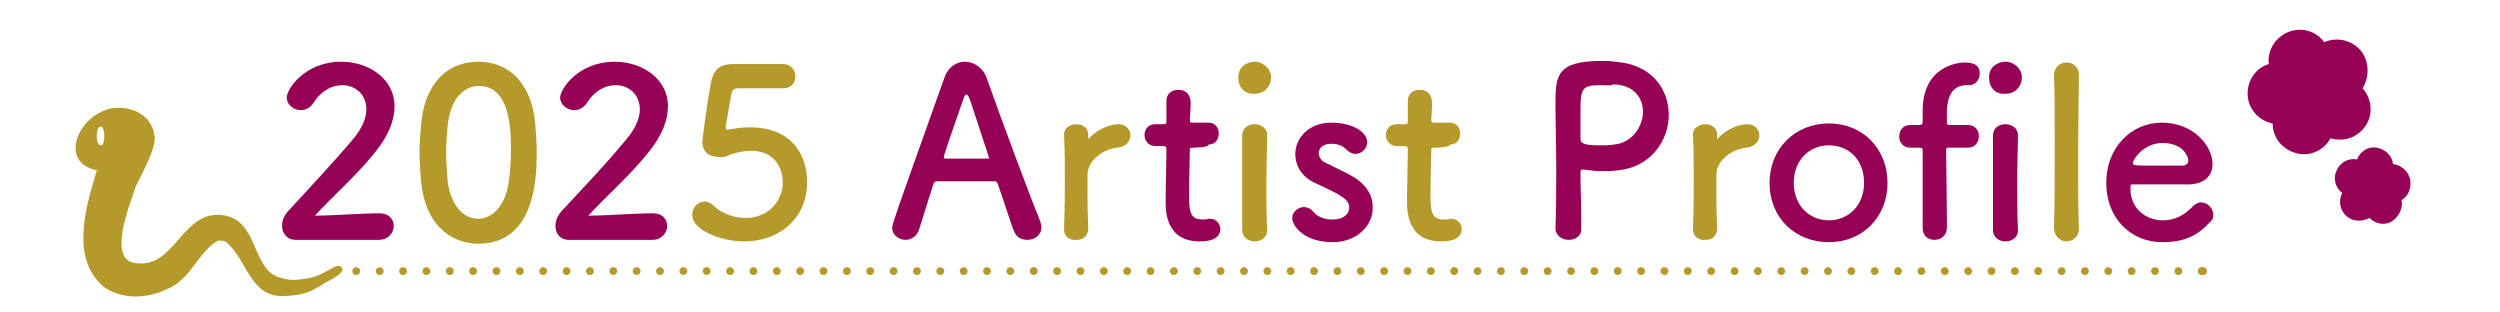 <?xml version="1.0" encoding="utf-8"?>
<!-- Generator: Adobe Illustrator 27.9.5, SVG Export Plug-In . SVG Version: 9.03 Build 54986)  -->
<svg version="1.1" id="レイヤー_1" xmlns="http://www.w3.org/2000/svg" xmlns:xlink="http://www.w3.org/1999/xlink" x="0px"
	 y="0px" viewBox="0 0 320 40" style="enable-background:new 0 0 320 40;" xml:space="preserve">
<style type="text/css">
	.st0{fill:#960055;}
	.st1{fill:#B5992A;}
	.st2{fill:none;stroke:#B5992A;stroke-linecap:round;stroke-miterlimit:10;}
	.st3{fill:none;stroke:#B5992A;stroke-linecap:round;stroke-miterlimit:10;stroke-dasharray:0,0,0,0,0,2.99;}
</style>
<g id="_レイヤー_3">
	<g>
		<path class="st0" d="M37.8,30.7c-1,0-1.7-0.8-1.7-1.8c0-0.7,0.3-1.4,0.9-2c2.1-2.3,5.5-5.9,8.2-9.1c1.2-1.4,1.7-2.8,1.7-3.8
			c0-1.9-1.4-3.1-3.1-3.1c-1.3,0-2.7,0.7-3.7,2.3c-0.4,0.6-1,0.9-1.6,0.9c-0.9,0-1.8-0.7-1.8-1.6c0-1.1,2.3-4.6,7-4.6
			c3.5,0,6.8,2.2,6.8,5.7c0,1.7-0.7,3.7-2.5,5.9c-2.3,2.9-5.2,5.4-7.7,8.1c2.5,0,5.9-0.3,8.3-0.3c1.2,0,1.8,0.8,1.8,1.6
			c0,0.9-0.7,1.8-1.9,1.8C48.5,30.7,37.8,30.7,37.8,30.7z"/>
		<path class="st1" d="M53.9,23.3c-0.1-1.3-0.2-2.5-0.2-3.8c0-1.1,0.1-2.3,0.2-3.5c0.4-5.2,3.3-8.1,7.3-8.1s6.8,2.8,7.3,7.8
			c0.1,1.3,0.2,2.6,0.2,3.9c0,3.4-0.3,11.6-7.5,11.6C57.2,31.1,54.4,28.3,53.9,23.3z M65.1,23.4c0.2-1.3,0.3-2.8,0.3-4.2
			c0-2.3,0-8.2-4.1-8.2c-2.1,0-3.7,1.9-4,5.1c-0.1,1.1-0.2,2.2-0.2,3.3c0,1.3,0.1,2.5,0.2,3.8c0.4,3.1,2,4.8,3.9,4.8
			S64.7,26.2,65.1,23.4z"/>
		<path class="st0" d="M72.8,30.7c-1.1,0-1.7-0.8-1.7-1.8c0-0.7,0.3-1.4,0.9-2c2.1-2.3,5.6-5.9,8.2-9.1c1.2-1.4,1.7-2.8,1.7-3.8
			c0-1.9-1.4-3.1-3.1-3.1c-1.3,0-2.7,0.7-3.7,2.3c-0.4,0.6-1,0.9-1.6,0.9c-0.9,0-1.8-0.7-1.8-1.6c0-1.1,2.3-4.6,7-4.6
			c3.5,0,6.8,2.2,6.8,5.7c0,1.7-0.7,3.7-2.5,5.9c-2.3,2.9-5.2,5.4-7.7,8.1c2.5,0,5.9-0.3,8.3-0.3c1.2,0,1.8,0.8,1.8,1.6
			c0,0.9-0.7,1.8-1.9,1.8H72.8L72.8,30.7z"/>
		<path class="st1" d="M95.2,30.9c-2.8,0-6.6-1.4-6.6-3.4c0-0.9,0.7-1.7,1.6-1.7c0.3,0,0.7,0.1,1.1,0.5c1.2,1.1,2.7,1.6,4.1,1.6
			c3.1,0,4.8-2.3,4.8-4.6c0-1.2-0.6-4-4.1-4c-0.8,0-1.7,0.2-2.4,0.4c-0.4,0.1-0.7,0.4-1.2,0.4c-0.2,0-0.3,0-0.4,0
			c-1.3,0-2.2-0.6-2.2-2c0-0.2,0.6-4.9,1.1-7.5c0.3-1.6,1-2.4,2.9-2.4H94c0.9,0,1.3,0,6.2,0c1.1,0,1.6,0.8,1.6,1.6
			c0,0.8-0.5,1.5-1.5,1.5c-0.8,0-4.9,0-5.8,0c-0.6,0-0.8,0.3-0.9,0.8c-0.2,1.1-0.6,3.4-0.7,4v0.2c0,0.2,0.1,0.3,0.2,0.3
			c0.2,0,0.4-0.1,0.7-0.1c0.5-0.1,1.3-0.2,2.2-0.2c5.4,0,7.3,3.6,7.3,6.9C103.4,27.6,100.1,30.9,95.2,30.9z"/>
		<path class="st0" d="M131.5,30.7c-0.7,0-1.4-0.3-1.7-1.1c-0.4-0.9-1.1-3.3-2.1-6.1c-0.1-0.2-0.2-0.3-0.3-0.3c-0.5,0-1.7,0-3.1,0
			c-1.8,0-3.8,0-4.4,0c-0.2,0-0.3,0.1-0.4,0.3c-0.8,2.4-1.4,4.5-1.9,6c-0.3,0.8-1,1.2-1.7,1.2c-0.8,0-1.7-0.6-1.7-1.5
			c0-0.5,0.1-0.8,6.7-19.3c0.5-1.4,1.6-2,2.6-2c1.1,0,2.3,0.7,2.8,2.1c1.9,5.4,5.8,15.8,6.8,18.2c0.1,0.3,0.2,0.6,0.2,0.9
			C133.3,30.1,132.4,30.7,131.5,30.7L131.5,30.7z M126.5,19.9c-0.9-2.8-1.8-5.5-2.3-7c-0.2-0.5-0.3-0.8-0.5-0.8
			c-0.2,0-0.3,0.3-0.5,0.9c-0.4,1.2-2.4,6.8-2.4,7.1c0,0.1,0.1,0.2,0.2,0.2c0.6,0,1.7,0,2.8,0s2.1,0,2.6,0c0.2,0,0.2,0,0.2-0.1
			C126.5,20,126.5,19.9,126.5,19.9z"/>
		<path class="st1" d="M136.2,29.4L136.2,29.4c0.1-2.9,0.1-4.9,0.1-6.7s0-3.4-0.1-5.4v-0.1c0-0.9,0.9-1.3,1.6-1.3s1.5,0.4,1.5,1.4
			c0,0.1,0,0.2,0,0.3v0.1c0,0.1,0,0.1,0,0.1c0,0,0.1,0,0.1-0.1c1.2-1.3,2.8-1.8,3.8-1.8c0.9,0,1.5,0.7,1.5,1.4s-0.5,1.5-1.7,1.6
			c-1.8,0.2-3.8,1.6-3.8,3.5c0,0.5,0,1.2,0,2c0,1.2,0,2.7,0.1,4.8c0,0.6-0.3,1.5-1.5,1.5C137,30.8,136.2,30.3,136.2,29.4L136.2,29.4
			z"/>
		<path class="st0" d="M152.7,18.9c-0.4,0-0.4,0.1-0.4,0.3c0,1.1-0.1,3.7-0.1,5.6c0,2.3,0.1,3.3,1.8,3.3c0.2,0,0.4,0,0.7-0.1
			c0.1,0,0.1,0,0.2,0c0.8,0,1.3,0.7,1.3,1.3c0,1.1-1,1.6-2.6,1.6c-4.4,0-4.4-3.9-4.4-5.2c0-1.7,0.1-4.7,0.1-6.1v-0.5
			c0-0.4-0.2-0.4-0.5-0.4h-0.9c-0.9,0-1.4-0.7-1.4-1.4s0.4-1.4,1.4-1.4h0.9c0.5,0,0.5-0.1,0.5-0.5c0,0,0-0.6,0-1.3
			c0-0.4,0-0.7,0-1.1v-0.1c0-0.9,0.7-1.4,1.5-1.4c1.6,0,1.6,1.4,1.6,1.8c0,0.8-0.1,1.9-0.1,1.9c0,0.5,0.1,0.5,0.4,0.5h2
			c0.9,0,1.3,0.7,1.3,1.4s-0.4,1.4-1.3,1.4C154.7,18.9,152.7,18.9,152.7,18.9z"/>
		<path class="st1" d="M158.5,9.9c0-1.5,1.3-2,2.1-2c1.1,0,2.1,0.9,2.1,2c0,1.1-0.8,2.1-2.1,2.1C159.4,12.1,158.5,11.3,158.5,9.9z
			 M160.6,30.9c-0.8,0-1.6-0.5-1.6-1.5c0-2.5,0-5.9,0-8.6c0-1.4,0-2.5,0-3.4c0-1,0.7-1.5,1.6-1.5c0.8,0,1.6,0.5,1.6,1.4v0.1
			c0,1.2-0.1,3.6-0.1,6.1c0,2.1,0,4.2,0.1,5.9v0.1C162.2,30.4,161.4,30.9,160.6,30.9z"/>
		<path class="st0" d="M170.6,31c-3.7,0-5.2-2.1-5.2-3.1c0-0.8,0.8-1.4,1.5-1.4c0.4,0,0.9,0.2,1.2,0.6c0.4,0.5,1.2,1,2.4,1
			c1.6,0,2.2-0.8,2.2-1.5c0-1-0.7-1.5-4.2-3.1c-1.9-0.8-2.7-2.3-2.7-3.8c0-2,1.7-4,4.6-4s4.6,1.3,4.6,2.5c0,0.8-0.7,1.5-1.5,1.5
			c-0.4,0-0.8-0.2-1.2-0.6c-0.3-0.3-0.8-0.7-1.9-0.7s-1.6,0.6-1.6,1.2c0,0.5,0.3,1,1,1.3c0.8,0.4,2.1,1,3,1.5
			c2.1,1.1,2.9,2.6,2.9,4.1C175.8,28.9,173.6,31,170.6,31z"/>
		<path class="st1" d="M183.6,18.9c-0.4,0-0.4,0.1-0.4,0.3c0,1.1-0.1,3.7-0.1,5.6c0,2.3,0.1,3.3,1.8,3.3c0.2,0,0.4,0,0.7-0.1
			c0.1,0,0.1,0,0.2,0c0.8,0,1.3,0.7,1.3,1.3c0,1.1-1,1.6-2.6,1.6c-4.4,0-4.4-3.9-4.4-5.2c0-1.7,0.1-4.7,0.1-6.1v-0.5
			c0-0.4-0.2-0.4-0.5-0.4h-0.9c-0.9,0-1.4-0.7-1.4-1.4s0.4-1.4,1.4-1.4h0.9c0.5,0,0.5-0.1,0.5-0.5c0,0,0-0.6,0-1.3
			c0-0.4,0-0.7,0-1.1v-0.1c0-0.9,0.7-1.4,1.5-1.4c1.6,0,1.6,1.4,1.6,1.8c0,0.8-0.1,1.9-0.1,1.9c0,0.5,0.1,0.5,0.4,0.5h2
			c0.9,0,1.3,0.7,1.3,1.4s-0.4,1.4-1.3,1.4C185.6,18.9,183.6,18.9,183.6,18.9z"/>
		<path class="st0" d="M200.8,30.7c-0.8,0-1.7-0.5-1.7-1.5v-0.1c0.1-2.3,0.1-5,0.1-7.5c0-3.1-0.1-6-0.1-8.1c0-3.7,0-5.7,5.9-5.7
			c0.6,0,1.2,0,1.7,0.1c4.7,0.3,6.9,3.5,6.9,6.8s-2.3,6.7-6.5,7.1c-0.7,0.1-1.4,0.1-2.2,0.1c-0.7,0-1.4-0.1-2.2-0.2
			c-0.1,0-0.1,0-0.2,0c-0.1,0-0.2,0.1-0.2,0.3c0,1.9,0.1,4,0.1,6v1.2C202.5,30.2,201.6,30.7,200.8,30.7L200.8,30.7z M205,10.9
			c-2.4,0-2.7,0.3-2.7,3.1c0,1.1,0,2.3,0,3.3v0.5c0,0.6,0.6,0.8,2.5,0.8c0.6,0,1.2,0,1.8-0.1c2.3-0.2,3.7-2.3,3.7-4.2
			c0-1.8-1.2-3.5-3.9-3.5C206.4,11,205.7,10.9,205,10.9L205,10.9z"/>
		<path class="st1" d="M216.7,29.4L216.7,29.4c0.1-2.9,0.1-4.9,0.1-6.7s0-3.4-0.1-5.4v-0.1c0-0.9,0.9-1.3,1.6-1.3s1.5,0.4,1.5,1.4
			c0,0.1,0,0.2,0,0.3v0.1c0,0.1,0,0.1,0,0.1c0,0,0.1,0,0.1-0.1c1.2-1.3,2.8-1.8,3.8-1.8c0.9,0,1.5,0.7,1.5,1.4s-0.5,1.5-1.7,1.6
			c-1.8,0.2-3.8,1.6-3.8,3.5c0,0.5,0,1.2,0,2c0,1.2,0,2.7,0.1,4.8c0,0.6-0.3,1.5-1.5,1.5C217.5,30.8,216.7,30.3,216.7,29.4
			L216.7,29.4z"/>
		<path class="st0" d="M226.5,23.4c0-4.4,3.3-7.6,7.6-7.6s7.5,3.2,7.5,7.6s-3.2,7.6-7.5,7.6S226.5,27.9,226.5,23.4z M238.6,23.4
			c0-3-2-4.8-4.5-4.8s-4.5,1.9-4.5,4.8s2,4.8,4.5,4.8S238.6,26.3,238.6,23.4z"/>
		<path class="st0" d="M249.5,18.9c-0.3,0-0.4,0-0.4,0.5c0,0,0.1,6.3,0.1,8.8v0.9c0,1.1-0.8,1.6-1.6,1.6c-0.8,0-1.5-0.5-1.5-1.5
			v-0.1c0-0.5,0-1.7,0-3.1c0-2.9,0-6.6,0-6.6c0-0.4,0-0.5-0.5-0.5h-1.1c-0.9,0-1.4-0.7-1.4-1.4s0.4-1.5,1.4-1.5h1.1
			c0.3,0,0.5,0,0.5-0.4c0-0.3,0-0.6,0-1.4c0-5.8,4.6-6.2,5.4-6.2c1.1,0,1.9,0.3,1.9,1.4c0,0.8-0.5,1.5-1.4,1.5h-0.3
			c-2.4,0-2.5,2.6-2.5,3.6c0,0.5,0,0.8,0,1.2c0,0.3,0.2,0.3,0.4,0.3h2.3c0.9,0,1.4,0.7,1.4,1.4s-0.4,1.5-1.4,1.5H249.5L249.5,18.9z
			 M254.6,9.9c0-1.5,1.3-2,2.1-2c1.1,0,2.1,0.9,2.1,2c0,1.1-0.8,2.1-2.1,2.1C255.5,12.1,254.6,11.3,254.6,9.9z M256.7,30.9
			c-0.8,0-1.6-0.5-1.6-1.5c0-2.5,0-5.9,0-8.6c0-1.4,0-2.5,0-3.4c0-1,0.7-1.5,1.6-1.5c0.8,0,1.6,0.5,1.6,1.4v0.1
			c0,1.2-0.1,3.6-0.1,6.1c0,2.1,0,4.2,0.1,5.9v0.1C258.3,30.4,257.5,30.9,256.7,30.9z"/>
		<path class="st1" d="M262.9,29.1c0.1-2.1,0.1-6.4,0.1-10.4s0-7.8-0.1-9c0-1.1,0.8-1.7,1.6-1.7c0.8,0,1.6,0.5,1.6,1.6v0.1
			c0,1.5-0.1,6.1-0.1,10.8c0,3.2,0,6.4,0.1,8.7v0.1c0,1-0.8,1.6-1.6,1.6S262.9,30.2,262.9,29.1L262.9,29.1z"/>
		<path class="st0" d="M276.8,31c-4.1,0-7.2-3.1-7.2-7.6s3.2-7.7,7.1-7.7c4.1,0,6.5,3,6.5,5.3c0,1.4-0.9,2.5-2.9,2.6
			c-0.9,0-1.6,0-7.4,0c-0.2,0-0.2,0.2-0.2,0.6c0,2.5,2,4,4.1,4c1.9,0,3-0.9,3.9-1.8c0.3-0.3,0.7-0.5,1-0.5c0.8,0,1.6,0.7,1.6,1.6
			c0,0.4-0.1,0.7-0.5,1C281.4,30,279.8,31,276.8,31L276.8,31z M280.1,20.5c0-0.4-0.6-2.2-3.3-2.2c-2.4,0-3.8,2.1-3.8,2.6
			c0,0.3,0.3,0.3,3.1,0.3c1.2,0,2.6,0,3.4,0C279.9,21.1,280.1,20.9,280.1,20.5L280.1,20.5z"/>
	</g>
</g>
<g id="base">
	<g>
		<line class="st2" x1="45.6" y1="34.7" x2="45.6" y2="34.7"/>
		<line class="st3" x1="48.6" y1="34.7" x2="282" y2="34.7"/>
		<line class="st2" x1="282" y1="34.7" x2="282" y2="34.7"/>
	</g>
	<path class="st1" d="M43.8,34.3c-0.3-0.5-0.9-0.2-1.6,0.2c-1.1,0.6-1.9,1-2.7,1.1c-2.1,0.4-2.7,0.2-3.8-0.1c-3.7-1.2-2.5-8-7.9-8
		c-4.5,0-5.6,6.7-10.2,6.2c-4.1-0.1-0.9-7.7-0.2-9.9c0.4-0.9,2.5-4.5,2.4-6.2c-0.2-2.8-2.9-4.2-5.7-3.7c-4.2,1-6.6,6.9-1.7,7.9
		c-1.4,4.6-3.5,11.4,1,15c2.4,1.6,5.5,1.4,8,0.2c3-1.2,4-4.8,6.5-6.2c0.4,0,0.8,0,1.1,0.2c2.7,2.4,3,7,7.3,6.9
		c2.7-0.1,3.6-0.6,5.3-1.7C43,35.5,44,34.9,43.8,34.3z M12.9,18.6c-0.7,0-0.7-2.4,0-2.4C13.5,16.2,13.5,18.7,12.9,18.6z"/>
	<path class="st0" d="M302.2,6.5c-1.2-1.4-3.1-1.8-4.7-1.1c-1-1.4-2.9-2-4.6-1.3s-2.7,2.4-2.5,4.1c-1.7,0.5-2.8,2.2-2.7,4
		c0.1,1.8,1.5,3.3,3.2,3.6c0,1.8,1.2,3.3,3,3.8c1.8,0.5,3.6-0.4,4.4-1.9c1.7,0.5,3.5-0.1,4.5-1.6c1-1.5,0.8-3.5-0.4-4.8
		C303.3,9.9,303.3,7.9,302.2,6.5L302.2,6.5z"/>
	<path class="st0" d="M308.5,23c-0.2-1.1-1.2-1.9-2.2-2c-0.1-1.1-1-1.9-2.1-2.1s-2.1,0.5-2.5,1.5c-1.1-0.2-2.2,0.4-2.6,1.4
		c-0.5,1-0.2,2.2,0.7,2.9c-0.5,1-0.3,2.2,0.5,2.9c0.8,0.8,2,0.8,3,0.3c0.8,0.8,2,1,2.9,0.4s1.4-1.7,1.2-2.7
		C308.2,25.2,308.7,24.1,308.5,23L308.5,23z"/>
</g>
</svg>
